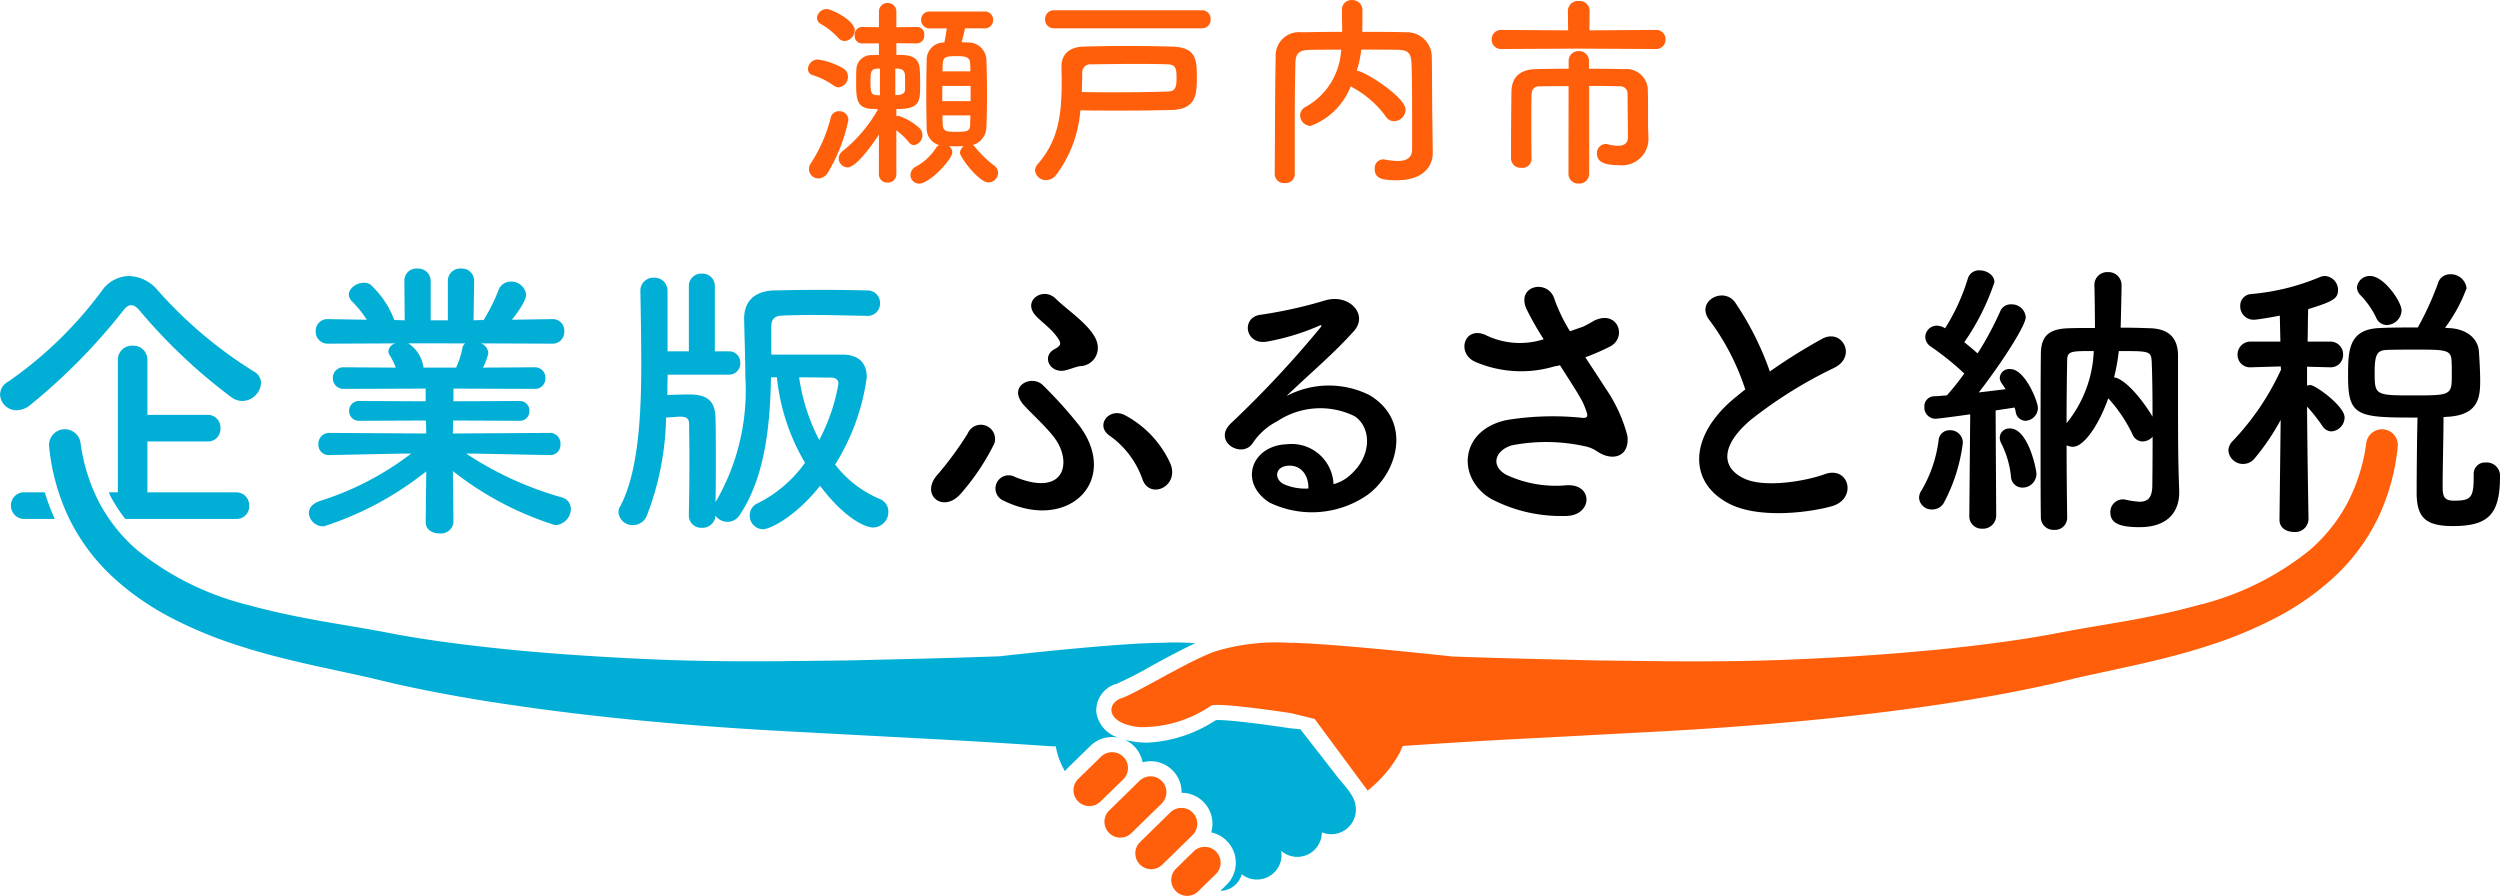 <svg xmlns="http://www.w3.org/2000/svg" width="153.923" height="55.156" viewBox="0 0 153.923 55.156">
  <g id="グループ_3609" data-name="グループ 3609" transform="translate(-970.999 2027.606)">
    <g id="グループ_3609-2" data-name="グループ 3609" transform="translate(1020.744 -2027.606)">
      <path id="パス_6219" data-name="パス 6219" d="M1125.641-2021.946a4.388,4.388,0,0,0-1.263-.631.393.393,0,0,1-.316-.391.61.61,0,0,1,.606-.581,4.314,4.314,0,0,1,1.578.556.571.571,0,0,1,.278.5.639.639,0,0,1-.568.657A.569.569,0,0,1,1125.641-2021.946Zm-.935,5.721a.577.577,0,0,1-.581-.568.616.616,0,0,1,.114-.366,9.068,9.068,0,0,0,1.225-2.816.52.52,0,0,1,.518-.392.546.546,0,0,1,.568.556,10.466,10.466,0,0,1-1.263,3.233A.724.724,0,0,1,1124.706-2016.225Zm1.212-8.663a4.394,4.394,0,0,0-1.061-.846.448.448,0,0,1-.24-.379.606.606,0,0,1,.606-.543c.265,0,1.718.682,1.718,1.313a.672.672,0,0,1-.619.657A.547.547,0,0,1,1125.918-2024.888Zm2.513,5.961c-.063.1-1.3,2.021-1.932,2.021a.558.558,0,0,1-.543-.556.587.587,0,0,1,.265-.467,8.829,8.829,0,0,0,2.16-2.564c-.114,0-.24-.013-.366-.013-.972-.038-.985-.631-.985-1.642,0-.316,0-.619.013-.8a.915.915,0,0,1,.972-.871c.126,0,.265-.013.417-.013v-.707h-1.061a.449.449,0,0,1-.43-.493.465.465,0,0,1,.43-.518l1.061.013v-.935a.527.527,0,0,1,.543-.556.524.524,0,0,1,.531.556v.935l1.276-.013a.444.444,0,0,1,.442.492.473.473,0,0,1-.442.518l-1.276-.013v.72c.669,0,1.376,0,1.44.871.013.177.025.606.025,1,0,1.048-.05,1.465-1.465,1.465v.442a.37.37,0,0,1,.126-.025,3.465,3.465,0,0,1,1.313.771.6.6,0,0,1,.164.4.612.612,0,0,1-.518.631.411.411,0,0,1-.316-.177,4.209,4.209,0,0,0-.771-.733v2.7a.51.51,0,0,1-.543.518.507.507,0,0,1-.531-.518Zm.063-4.067c-.089,0-.152.012-.215.012-.328.038-.367.19-.367.808,0,.594.026.808.379.821.063,0,.126.012.2.012Zm.947,1.642c.076,0,.139-.013.2-.013.253-.025.4-.139.4-.328v-.682c0-.3,0-.568-.4-.606a1.053,1.053,0,0,0-.2-.012Zm4.294-4.117c-.063.278-.151.619-.215.859.152,0,.291.012.417.012a1.105,1.105,0,0,1,1.111,1.073c.026.594.038,1.351.038,2.1s-.012,1.478-.038,2.046a1.164,1.164,0,0,1-.846,1.1.424.424,0,0,1,.164.139,6.4,6.4,0,0,0,1.149,1.111.569.569,0,0,1,.253.455.6.6,0,0,1-.593.594c-.594,0-1.756-1.566-1.756-1.819a.536.536,0,0,1,.24-.417c-.139,0-.291.013-.455.013s-.3-.013-.454-.013a.5.5,0,0,1,.2.379c0,.442-1.4,1.932-2.046,1.932a.534.534,0,0,1-.53-.53.593.593,0,0,1,.353-.53,3.364,3.364,0,0,0,1.225-1.149.576.576,0,0,1,.19-.165,1.059,1.059,0,0,1-.771-1.086c-.013-.555-.025-1.275-.025-2.021s.012-1.516.025-2.122a1.056,1.056,0,0,1,1.086-1.086c.063-.278.1-.518.151-.871h-1.035a.51.51,0,0,1-.543-.518.5.5,0,0,1,.543-.518h3.347a.5.5,0,0,1,.543.518.51.51,0,0,1-.543.518Zm.341,3.549h-1.743v.934h1.743Zm-.013-.9c0-.165-.012-.316-.012-.455-.013-.329-.127-.48-.745-.48-.72,0-.922.012-.947.492,0,.139-.013.291-.013.442Zm-1.718,2.715c0,.189.013.379.013.543.025.455.24.467.859.467.72,0,.821-.063.834-.48,0-.164.012-.341.012-.531Z" transform="translate(-1124.062 2027.212)" fill="#ff5f0a"/>
      <path id="パス_6220" data-name="パス 6220" d="M1168.37-2015.508a.769.769,0,0,1-.606.3.657.657,0,0,1-.682-.594.667.667,0,0,1,.177-.4c1.263-1.465,1.465-2.993,1.465-5.14,0-.265-.013-.543-.013-.833v-.038c0-.657.392-1.187,1.376-1.212.884-.025,1.768-.038,2.678-.038s1.806.012,2.74.038c1.528.038,1.541.833,1.541,1.945,0,1.01-.063,1.92-1.566,1.957-1.023.025-2,.038-3.081.038-.771,0-1.591,0-2.526-.013A7.581,7.581,0,0,1,1168.37-2015.508Zm-.114-9.043a.536.536,0,0,1-.555-.555.536.536,0,0,1,.555-.556h9.118a.52.52,0,0,1,.518.556.52.52,0,0,1-.518.555Zm3.713,3.94c1.225,0,2.273-.012,3.334-.05.4-.013.493-.265.493-.8,0-.556-.026-.859-.543-.872-.72-.025-1.39-.025-2.046-.025-.884,0-1.73.013-2.652.025a.5.5,0,0,0-.568.53c0,.4-.012.8-.025,1.175C1170.694-2020.611,1171.351-2020.611,1171.97-2020.611Z" transform="translate(-1153.101 2026.294)" fill="#ff5f0a"/>
      <path id="パス_6221" data-name="パス 6221" d="M1222.211-2018.2v.025c0,.732-.518,1.667-2.21,1.667-.935,0-1.364-.114-1.364-.694a.539.539,0,0,1,.518-.594c.025,0,.063.013.1.013a4.664,4.664,0,0,0,.8.088c.5,0,.884-.164.884-.72,0-3.5,0-4.218-.038-5.279-.025-.72-.278-.834-.884-.846-.745-.012-1.478-.012-2.21-.012a6.791,6.791,0,0,1-.278,1.313h.05c.391,0,2.955,1.591,2.955,2.387a.723.723,0,0,1-.707.708.6.6,0,0,1-.518-.3,6.124,6.124,0,0,0-2.021-1.768.463.463,0,0,1-.126-.089,4.237,4.237,0,0,1-2.475,2.45.666.666,0,0,1-.644-.656.585.585,0,0,1,.341-.518,4.255,4.255,0,0,0,2.185-3.523c-.644,0-1.276,0-1.894.012-.72.013-.91.215-.922.846q-.039,1.705-.038,3.41v3.4a.553.553,0,0,1-.606.543.567.567,0,0,1-.632-.531v-.013c.025-2.323.013-4.913.063-7.375a1.434,1.434,0,0,1,1.578-1.364c.821-.013,1.655-.025,2.513-.025,0-.505-.013-1.036-.013-1.339a.589.589,0,0,1,.619-.619.619.619,0,0,1,.644.632c0,.328,0,.859-.013,1.326.909,0,1.831,0,2.741.025a1.521,1.521,0,0,1,1.541,1.465c.025,1.415.013,2.791.038,4.206Z" transform="translate(-1183.741 2027.606)" fill="#ff5f0a"/>
      <path id="パス_6222" data-name="パス 6222" d="M1258.932-2024.481l-4.736.025a.57.57,0,0,1-.606-.581.573.573,0,0,1,.606-.594l4.1.025-.013-1.212a.618.618,0,0,1,.669-.594.611.611,0,0,1,.669.594l-.013,1.212,4.092-.025a.566.566,0,0,1,.593.581.569.569,0,0,1-.593.594Zm-.606,2.311c-.719,0-1.389,0-1.781.013-.341,0-.493.164-.5.556-.013.467-.013,1.149-.013,1.856s0,1.452.013,2.059v.013a.556.556,0,0,1-.619.53.587.587,0,0,1-.644-.543v-.758c0-1.124.013-2.425.025-3.385.012-.909.543-1.364,1.49-1.389.48-.012,1.225-.025,2.033-.025v-.467a.6.6,0,0,1,.632-.619.6.6,0,0,1,.619.619v.467c.834,0,1.629.013,2.172.025a1.318,1.318,0,0,1,1.452,1.339c.013.4.013.846.013,1.212v.808c0,.215.012.48.025.947v.038a1.627,1.627,0,0,1-1.844,1.566c-.644,0-1.326-.1-1.326-.695a.558.558,0,0,1,.517-.607.461.461,0,0,1,.126.013,2.77,2.77,0,0,0,.644.1c.341,0,.619-.126.619-.531,0,0-.013-1.831-.025-2.652a.44.44,0,0,0-.467-.48c-.429-.013-1.137-.025-1.894-.025v5.393a.6.6,0,0,1-.631.619.6.6,0,0,1-.644-.619Z" transform="translate(-1211.494 2027.474)" fill="#ff5f0a"/>
    </g>
    <g id="グループ_3610" data-name="グループ 3610" transform="translate(990.023 -2011.071)">
      <path id="パス_6223" data-name="パス 6223" d="M1044.349-1965.245l-4.587-.091h-.546a20.878,20.878,0,0,0,5.879,2.694.732.732,0,0,1,.564.71,1.014,1.014,0,0,1-.965,1,19.631,19.631,0,0,1-6.3-3.33l.036,3.13v.018a.769.769,0,0,1-.855.692c-.437,0-.855-.219-.855-.692v-.018l.036-3.112a19.939,19.939,0,0,1-6.3,3.385.88.88,0,0,1-.928-.819c0-.291.2-.564.637-.728a18.173,18.173,0,0,0,5.66-2.93h-.6l-4.422.091h-.018a.639.639,0,0,1-.673-.673.668.668,0,0,1,.692-.692l5.951.036-.018-.8-4.113.018a.6.6,0,0,1-.619-.619.6.6,0,0,1,.619-.6l4.095.018v-.782l-5.023.018a.654.654,0,0,1-.692-.673.65.65,0,0,1,.692-.656l3.185.019a4.729,4.729,0,0,0-.364-.746.413.413,0,0,1-.091-.273.555.555,0,0,1,.455-.473l-4.168.018a.734.734,0,0,1-.764-.764.715.715,0,0,1,.746-.746h.018l2.384.036a7.159,7.159,0,0,0-.946-1.165.589.589,0,0,1-.164-.382c0-.382.473-.728.91-.728a.687.687,0,0,1,.419.109,5.727,5.727,0,0,1,1.474,2.184l.637.018-.018-2.421v-.018a.739.739,0,0,1,.8-.746.768.768,0,0,1,.819.764v2.421h1.056v-2.421a.758.758,0,0,1,.819-.764.749.749,0,0,1,.8.746v.018l-.036,2.421.619-.018a10.581,10.581,0,0,0,.91-1.82.8.8,0,0,1,.764-.546.92.92,0,0,1,.946.819c0,.055,0,.419-.874,1.529l2.476-.036h.018a.7.7,0,0,1,.728.746.719.719,0,0,1-.746.764l-4.386-.018a.7.7,0,0,1,.455.6,3.65,3.65,0,0,1-.328.892l3.167-.019a.639.639,0,0,1,.674.674.634.634,0,0,1-.674.655l-4.987-.018v.782l4.059-.018a.591.591,0,0,1,.619.619.587.587,0,0,1-.619.6l-4.077-.018-.018.8,5.951-.036a.643.643,0,0,1,.673.692.624.624,0,0,1-.656.673Zm-8.7-6.879a2.1,2.1,0,0,1,.928,1.438l.018.055h2a5.273,5.273,0,0,0,.382-1.183.448.448,0,0,1,.182-.309Z" transform="translate(-1029.535 1976.729)" fill="#00aed6"/>
      <path id="パス_6224" data-name="パス 6224" d="M1094.162-1961.728a13.653,13.653,0,0,0,1.82-7.717c0-1.22-.055-2.42-.073-3.567,0-1.02.6-1.693,1.856-1.729.928-.018,1.929-.036,2.912-.036s1.947.018,2.8.036a.769.769,0,0,1,.8.783.759.759,0,0,1-.8.783h-.018c-1.073-.018-2.275-.055-3.385-.055-.655,0-1.274.018-1.82.037s-.673.291-.673.71v1.693h4.368c.91,0,1.51.418,1.51,1.4a13.552,13.552,0,0,1-1.947,5.369,6.721,6.721,0,0,0,2.73,2.111.841.841,0,0,1,.546.8.954.954,0,0,1-.946.965c-.437,0-1.71-.51-3.257-2.566-1.547,1.947-3.112,2.675-3.513,2.675a.834.834,0,0,1-.819-.855.806.806,0,0,1,.491-.747,7.823,7.823,0,0,0,2.912-2.493,12.89,12.89,0,0,1-1.729-5.26h-.364c-.055,2.894-.346,6.115-1.929,8.481a.893.893,0,0,1-.746.419.922.922,0,0,1-.746-.383.791.791,0,0,1-.838.747.753.753,0,0,1-.8-.764v-.019c.018-.874.036-2.2.036-3.421,0-.856-.018-1.638-.018-2.166,0-.364-.164-.455-.509-.473-.146,0-.546.036-.91.054a17.652,17.652,0,0,1-1.183,6.042.922.922,0,0,1-.837.583.869.869,0,0,1-.91-.782.616.616,0,0,1,.091-.346c1.183-2.184,1.311-5.951,1.311-8.827,0-1.6-.036-3.458-.055-4.459a.8.8,0,0,1,.837-.819.8.8,0,0,1,.837.819v3.713h1.311v-4a.758.758,0,0,1,.8-.783.758.758,0,0,1,.8.783v4h.874a.683.683,0,0,1,.692.71.687.687,0,0,1-.692.728H1091.2c0,.291-.018.564-.018.8v.455c.473-.019.982-.037,1.328-.037,1.328,0,1.62.565,1.638,1.529.018.583.018,1.456.018,2.384s0,1.911-.018,2.694Zm7.553-7.261c0-.237-.163-.383-.455-.383-.382,0-1.165-.018-1.966-.018a12.1,12.1,0,0,0,1.238,3.858A11.625,11.625,0,0,0,1101.714-1968.989Z" transform="translate(-1069.117 1976.087)" fill="#00aed6"/>
      <path id="パス_6225" data-name="パス 6225" d="M1147.807-1960.82a20.421,20.421,0,0,0,1.839-2.511.876.876,0,0,1,1.638.619,14.2,14.2,0,0,1-2.039,3.057C1148.135-1958.345,1146.661-1959.583,1147.807-1960.82Zm4.041,1.62a.811.811,0,1,1,.71-1.456c3.076,1.256,3.512-.891,2.475-2.347-.492-.692-1.547-1.638-1.947-2.093-1.019-1.183.528-1.893,1.2-1.2a26.852,26.852,0,0,1,2.256,2.511C1159.019-1960.42,1155.852-1957.235,1151.848-1959.2Zm3.84-8.025c-.983.236-1.51-.856-.71-1.292.382-.2.437-.346.273-.6-.4-.674-1.165-1.128-1.511-1.583-.655-.874.583-1.675,1.329-.928s2.53,1.875,2.584,2.93a1.117,1.117,0,0,1-1.092,1.219C1156.325-1967.445,1155.979-1967.3,1155.688-1967.226Zm4.713,6.7a5.523,5.523,0,0,0-2.02-2.675c-.928-.636,0-1.82,1.019-1.219a6.338,6.338,0,0,1,2.712,2.911C1162.731-1960.074,1160.839-1959.218,1160.4-1960.529Z" transform="translate(-1109.089 1973.487)"/>
      <path id="パス_6226" data-name="パス 6226" d="M1210.783-1960.16c1.329-1.183,1.274-2.912.237-3.6a4.789,4.789,0,0,0-4.75.31,4,4,0,0,0-1.529,1.365c-.655.965-2.475-.109-1.347-1.219a64.459,64.459,0,0,0,5.5-5.878c.2-.255.018-.182-.127-.109a14.616,14.616,0,0,1-3.058.928c-1.437.31-1.71-1.492-.473-1.638a28.083,28.083,0,0,0,4-.892c1.456-.418,2.657.874,1.747,1.893-.582.655-1.311,1.365-2.039,2.038s-1.456,1.328-2.111,1.965a5.578,5.578,0,0,1,5.114-.054c2.621,1.565,1.765,4.768-.146,6.152a6,6,0,0,1-6.024.455c-1.929-1.256-1.074-3.513,1.074-3.586a2.582,2.582,0,0,1,2.876,2.457A2.45,2.45,0,0,0,1210.783-1960.16Zm-3.876-.546c-.8.073-.837.819-.255,1.128a3.271,3.271,0,0,0,1.529.273C1208.2-1960.141,1207.707-1960.778,1206.907-1960.706Z" transform="translate(-1146.647 1972.847)"/>
      <path id="パス_6227" data-name="パス 6227" d="M1257.127-1967.015a9.3,9.3,0,0,1,1.347,2.93c.145,1.292-.928,1.6-1.875.947a2.032,2.032,0,0,0-.746-.31,11.033,11.033,0,0,0-4.5-.055c-1.019.31-1.329,1.238-.364,1.8a7.191,7.191,0,0,0,3.768.655c1.674-.073,1.565,1.947-.164,1.893a9.241,9.241,0,0,1-4.55-1.073c-2.129-1.311-1.875-4.259,1.037-4.841a17.635,17.635,0,0,1,4.622-.128c.273.019.346-.073.273-.309a4.526,4.526,0,0,0-.455-1.019c-.328-.564-.764-1.219-1.2-1.911a2.979,2.979,0,0,1-.346.072,7.142,7.142,0,0,1-4.932-.309c-1.128-.582-.564-2.239.746-1.6a4.785,4.785,0,0,0,3.53.237,18.48,18.48,0,0,1-1.056-1.856c-.673-1.474,1.365-1.893,1.729-.582a10.464,10.464,0,0,0,.946,1.947c.255-.091.51-.182.782-.273a6.016,6.016,0,0,0,.673-.364c1.474-.746,2.111,1.019,1,1.583a14.044,14.044,0,0,1-1.51.655C1256.308-1968.27,1256.745-1967.615,1257.127-1967.015Z" transform="translate(-1177.298 1974.388)"/>
      <path id="パス_6228" data-name="パス 6228" d="M1293.559-1970.08c-.946-1.165.838-2.148,1.566-1.11a18.48,18.48,0,0,1,2.129,4.24,34.7,34.7,0,0,1,3.2-2c1.238-.692,2.184,1.055.783,1.765a27.353,27.353,0,0,0-5.168,3.222c-1.8,1.529-1.856,2.893-.437,3.585,1.274.637,3.877.164,4.969-.237,1.529-.582,2.075,1.511.455,1.966-1.438.4-4.478.765-6.279-.146-2.62-1.329-2.511-4.277.437-6.625.182-.146.346-.291.528-.419A14.79,14.79,0,0,0,1293.559-1970.08Z" transform="translate(-1207.31 1973.286)"/>
      <path id="パス_6229" data-name="パス 6229" d="M1335.361-1961.67a.768.768,0,0,1-.8-.71.785.785,0,0,1,.146-.455,8.1,8.1,0,0,0,1.056-3.094.672.672,0,0,1,.692-.619.769.769,0,0,1,.8.782,10.58,10.58,0,0,1-1.183,3.713A.816.816,0,0,1,1335.361-1961.67Zm2.293.365.055-6.224c-.874.127-1.984.273-2.148.273a.684.684,0,0,1-.673-.728.613.613,0,0,1,.583-.655c.218,0,.492-.037.8-.054a15.787,15.787,0,0,0,1.074-1.347,17.076,17.076,0,0,0-2.057-1.656.729.729,0,0,1-.346-.6.719.719,0,0,1,.71-.692.972.972,0,0,1,.51.164,12.638,12.638,0,0,0,1.4-3.057.707.707,0,0,1,.728-.51c.437,0,.91.291.91.728a14.383,14.383,0,0,1-1.856,3.694c.291.237.582.473.819.692a19.511,19.511,0,0,0,1.383-2.566.7.7,0,0,1,.692-.455.862.862,0,0,1,.892.782c0,.546-1.6,2.985-2.893,4.641.637-.073,1.2-.146,1.656-.2l-.219-.327a.636.636,0,0,1-.146-.383.587.587,0,0,1,.655-.528c.892,0,1.693,1.984,1.693,2.384a.8.8,0,0,1-.765.8.626.626,0,0,1-.6-.546,1.508,1.508,0,0,0-.073-.273c-.291.055-.71.109-1.165.182l.036,6.461a.811.811,0,0,1-.855.819.763.763,0,0,1-.8-.8Zm3.276-1.711a.7.7,0,0,1-.71-.673,5.855,5.855,0,0,0-.6-2.056.721.721,0,0,1-.091-.365.583.583,0,0,1,.637-.546c1.092,0,1.62,2.475,1.62,2.8A.849.849,0,0,1,1340.93-1963.016Zm2.748,1.875a.746.746,0,0,1-.8.728.775.775,0,0,1-.819-.746c-.018-1.219-.018-2.712-.018-4.24,0-2.075,0-4.223.018-5.806,0-1.074.419-1.583,1.693-1.62.437-.018,1-.018,1.638-.018,0-.637-.018-2.238-.036-2.621v-.037a.788.788,0,0,1,.837-.782.8.8,0,0,1,.837.819c0,.346-.036,1.892-.055,2.6.692,0,1.329.018,1.82.036,1.146.037,1.693.6,1.711,1.638v2.22c0,3.967.018,4.459.073,6.17v.091c0,1.092-.619,2.129-2.439,2.129-1.219,0-1.8-.237-1.8-.91a.773.773,0,0,1,.746-.8.565.565,0,0,1,.182.018,5.638,5.638,0,0,0,.874.127c.473,0,.782-.218.782-1.019,0,0,.018-1.346.018-2.984a.833.833,0,0,1-.619.291.678.678,0,0,1-.619-.437,9.146,9.146,0,0,0-1.492-2.22c-.582,1.638-1.492,2.985-2.184,2.985a.976.976,0,0,1-.382-.091c0,1.565.018,3.167.036,4.459Zm0-9.682c-.018,1.037-.036,2.384-.036,3.84a7.467,7.467,0,0,0,1.674-4.44C1343.9-1971.425,1343.678-1971.425,1343.678-1970.824Zm5.2,0c-.036-.6-.182-.6-2.02-.6a12.234,12.234,0,0,1-.291,1.62c.765.109,1.893,1.6,2.366,2.421C1348.938-1968.622,1348.919-1969.914,1348.883-1970.824Z" transform="translate(-1235.429 1976.502)"/>
      <path id="パス_6230" data-name="パス 6230" d="M1398.085-1960.541a.809.809,0,0,1-.892.746c-.455,0-.892-.237-.892-.746v-.018l.073-6.133a14.145,14.145,0,0,1-1.6,2.365.914.914,0,0,1-.709.346.9.9,0,0,1-.91-.837.86.86,0,0,1,.273-.582,16.027,16.027,0,0,0,2.967-4.386l-.018-.2-1.82.054h-.018a.764.764,0,0,1-.819-.782.794.794,0,0,1,.837-.8h1.8l-.036-1.6c-.637.127-1.438.255-1.6.255a.826.826,0,0,1-.837-.855.714.714,0,0,1,.673-.728,14.072,14.072,0,0,0,4.259-1.055.812.812,0,0,1,.291-.055.857.857,0,0,1,.8.855c0,.528-.291.71-1.838,1.183-.018.382-.018,1.128-.036,2h1.365a.778.778,0,0,1,.819.8.758.758,0,0,1-.8.782h-.018l-1.4-.036v1.165a.925.925,0,0,1,.2-.037c.309,0,2.111,1.292,2.111,2a.873.873,0,0,1-.819.855.689.689,0,0,1-.546-.328,9.861,9.861,0,0,0-.947-1.2c.018,2.8.091,6.952.091,6.952Zm10.173-2.8a.691.691,0,0,1,.746-.728.815.815,0,0,1,.874.746v.127c0,2.33-.728,3.039-2.894,3.039-1.656,0-2.238-.491-2.238-2.056,0-.637.018-3.531.055-4.623-3.658,0-4.277-.036-4.277-2.511,0-1.565,0-2.912,1.911-3,.728-.037,1.566-.037,2.384-.037a18.558,18.558,0,0,0,1.237-2.711.764.764,0,0,1,.765-.564.975.975,0,0,1,1,.855,9.516,9.516,0,0,1-1.328,2.439l.218.018c1.037.036,1.838.582,1.874,1.51.037.528.073,1.219.073,1.765,0,1.038-.146,2.056-1.947,2.184-.091,0-.2.018-.31.018,0,.983-.054,3.239-.054,4.186,0,.564,0,.964.673.964,1.037,0,1.237-.145,1.237-1.419v-.2Zm-5.35-9.191a.725.725,0,0,1-.655-.455,5.126,5.126,0,0,0-1-1.419.7.7,0,0,1-.182-.455.787.787,0,0,1,.819-.692c.837,0,1.929,1.583,1.929,2.129A.933.933,0,0,1,1402.908-1972.535Zm3.985,2.166c-.036-.637-.4-.655-2.129-.655-.655,0-1.328,0-1.82.018-.6.018-.783.219-.783,1.346,0,1.438,0,1.457,2.4,1.457,2.22,0,2.348-.018,2.348-1.147C1406.912-1969.677,1406.912-1970.06,1406.893-1970.369Z" transform="translate(-1274.979 1976.011)"/>
    </g>
    <g id="グループ_3611" data-name="グループ 3611" transform="translate(970.999 -2010.616)">
      <path id="パス_6231" data-name="パス 6231" d="M1000.266-1952.249a.792.792,0,0,0-.8-.837H994v-3.13h3.713a.762.762,0,0,0,.782-.819.772.772,0,0,0-.782-.819H994v-3.367a.862.862,0,0,0-.91-.892.863.863,0,0,0-.91.892v8.135h-.557c.036.074.066.152.1.224a9.016,9.016,0,0,0,.918,1.414h6.815A.772.772,0,0,0,1000.266-1952.249Z" transform="translate(-984.924 1966.408)" fill="#00aed6"/>
      <path id="パス_6232" data-name="パス 6232" d="M975.155-1934.338h-1.211a.807.807,0,0,0-.873.819.817.817,0,0,0,.873.819h1.825A13.3,13.3,0,0,1,975.155-1934.338Z" transform="translate(-972.398 1947.66)" fill="#00aed6"/>
      <path id="パス_6233" data-name="パス 6233" d="M972.873-1967.394a36.546,36.546,0,0,0,5.7-5.787c.182-.237.328-.346.51-.346.164,0,.328.109.528.346a33.536,33.536,0,0,0,5.678,5.351,1.136,1.136,0,0,0,.637.2,1.186,1.186,0,0,0,1.146-1.11.81.81,0,0,0-.418-.692,26.668,26.668,0,0,1-5.933-5,2.392,2.392,0,0,0-1.783-.892,2.076,2.076,0,0,0-1.656.892,24.491,24.491,0,0,1-5.769,5.605.924.924,0,0,0-.51.8,1.007,1.007,0,0,0,1.019.965A1.337,1.337,0,0,0,972.873-1967.394Z" transform="translate(-970.999 1975.329)" fill="#00aed6"/>
    </g>
    <g id="グループ_3612" data-name="グループ 3612" transform="translate(974.013 -2001.178)">
      <path id="パス_6234" data-name="パス 6234" d="M1194.866-1890.633l-.686-.069c-.9-.139-3.445-.5-4.4-.5l-.1,0-.126.073a8.381,8.381,0,0,1-4.115,1.319,5.541,5.541,0,0,1-.6-.033,5.043,5.043,0,0,1-.8-.15,1.911,1.911,0,0,1,.6.413,1.9,1.9,0,0,1,.51.981,1.892,1.892,0,0,1,.494-.067,1.892,1.892,0,0,1,1.363.574,1.894,1.894,0,0,1,.544,1.355s0,.01,0,.015a1.9,1.9,0,0,1,1.358.573,1.9,1.9,0,0,1,.544,1.355,1.947,1.947,0,0,1-.076.512,1.89,1.89,0,0,1,.968.532,1.91,1.91,0,0,1-.029,2.7l-.377.368h.005a1.411,1.411,0,0,0,1.314-1.024,1.506,1.506,0,0,0,.935.325,1.513,1.513,0,0,0,1.513-1.513,1.509,1.509,0,0,0-.024-.257,1.5,1.5,0,0,0,.993.374,1.513,1.513,0,0,0,1.513-1.513,1.5,1.5,0,0,0,.582.117,1.513,1.513,0,0,0,1.513-1.513c0-.634-.31-1.047-1.047-1.9Z" transform="translate(-1117.815 1909.106)" fill="#00aed6"/>
      <path id="パス_6235" data-name="パス 6235" d="M1177.455-1884.815a.977.977,0,0,0-1.382-.015l-1.4,1.366a.976.976,0,0,0-.015,1.381.976.976,0,0,0,1.381.015l1.4-1.365A.977.977,0,0,0,1177.455-1884.815Z" transform="translate(-1111.299 1904.992)" fill="#ff5f0a"/>
      <path id="パス_6236" data-name="パス 6236" d="M1183.77-1880.237a.975.975,0,0,0-1.381-.015l-1.861,1.821a.977.977,0,0,0-.015,1.381.977.977,0,0,0,1.381.015l1.861-1.821A.976.976,0,0,0,1183.77-1880.237Z" transform="translate(-1115.248 1901.901)" fill="#ff5f0a"/>
      <path id="パス_6237" data-name="パス 6237" d="M1189.621-1874.257a.975.975,0,0,0-1.38-.015l-1.862,1.821a.977.977,0,0,0-.015,1.381.977.977,0,0,0,1.381.014l1.862-1.821A.976.976,0,0,0,1189.621-1874.257Z" transform="translate(-1119.198 1897.865)" fill="#ff5f0a"/>
      <path id="パス_6238" data-name="パス 6238" d="M1195.652-1866.876a.976.976,0,0,0-1.381-.015l-1.086,1.063a.976.976,0,0,0-.015,1.381.978.978,0,0,0,1.382.015l1.085-1.062A.977.977,0,0,0,1195.652-1866.876Z" transform="translate(-1123.792 1892.882)" fill="#ff5f0a"/>
      <path id="パス_6239" data-name="パス 6239" d="M1045.73-1927.335a1.947,1.947,0,0,1,.43.05,1.94,1.94,0,0,1-1.4-1.562,1.7,1.7,0,0,1,1.252-1.77,21.761,21.761,0,0,0,2.059-1.052c.909-.5,1.908-1.04,2.776-1.44a14.645,14.645,0,0,0-2.02-.028h0c-2.688,0-9.579.778-10.023.829-1.7.059-3.406.114-5.106.155l-4.17.1-4.16.046c-2.775.021-5.51,0-8.266-.127s-5.5-.3-8.24-.563q-2.052-.2-4.086-.472-1.017-.135-2.024-.3c-.335-.056-.672-.109-1-.173l-1.021-.192c-1.414-.265-2.777-.47-4.124-.719s-2.669-.527-3.959-.885a17.562,17.562,0,0,1-6.965-3.425,10.156,10.156,0,0,1-2.334-2.942,11.264,11.264,0,0,1-1.132-3.641.978.978,0,0,0-1.067-.836.975.975,0,0,0-.868,1.071,13.289,13.289,0,0,0,1.195,4.339,12.324,12.324,0,0,0,2.7,3.661,16.606,16.606,0,0,0,3.677,2.56,26.047,26.047,0,0,0,4.049,1.672c2.743.9,5.578,1.412,8.216,2.015l1.021.244c.348.086.7.159,1.043.236q1.043.228,2.088.424,2.089.4,4.182.705,4.187.622,8.389,1.014c2.8.266,5.629.476,8.421.628l8.372.446q4.178.214,8.34.5c.093.006.19.008.285,0a4.748,4.748,0,0,0,.563,1.534,2.118,2.118,0,0,1,.177-.2l1.4-1.366A1.9,1.9,0,0,1,1045.73-1927.335Z" transform="translate(-980.272 1946.287)" fill="#00aed6"/>
      <path id="パス_6240" data-name="パス 6240" d="M1259.909-1946.278a.975.975,0,0,0-1.1.833,11.258,11.258,0,0,1-1.132,3.641,10.156,10.156,0,0,1-2.333,2.942,17.559,17.559,0,0,1-6.966,3.424c-1.29.358-2.614.638-3.959.885s-2.71.454-4.124.72l-1.021.192c-.332.064-.669.117-1,.173q-1.007.166-2.024.3-2.032.276-4.087.472-4.1.393-8.24.564c-2.756.131-5.491.148-8.266.127l-4.16-.047-4.171-.1q-2.39-.058-4.786-.144c-.369-.04-7.178-.783-9.87-.843l.021.014a13.009,13.009,0,0,0-4.78.522c-1.707.621-4.809,2.56-5.74,2.871s-1.009,1.551,1.086,1.784a7.555,7.555,0,0,0,4.422-1.319c.465-.233,4.964.466,4.964.466l1.416.349,3.263,4.411a7.72,7.72,0,0,0,1.992-2.355,2.9,2.9,0,0,1,.176-.391q3.945-.271,7.9-.474l8.373-.446c2.792-.152,5.622-.362,8.421-.628s5.6-.6,8.389-1.014q2.093-.311,4.182-.705,1.044-.2,2.088-.425c.348-.077.7-.15,1.043-.236l1.021-.244c2.639-.6,5.473-1.114,8.217-2.015a26.064,26.064,0,0,0,4.049-1.672,16.611,16.611,0,0,0,3.678-2.561,12.328,12.328,0,0,0,2.7-3.661,13.291,13.291,0,0,0,1.195-4.34A.978.978,0,0,0,1259.909-1946.278Z" transform="translate(-1116.132 1946.288)" fill="#ff5f0a"/>
    </g>
  </g>
</svg>
